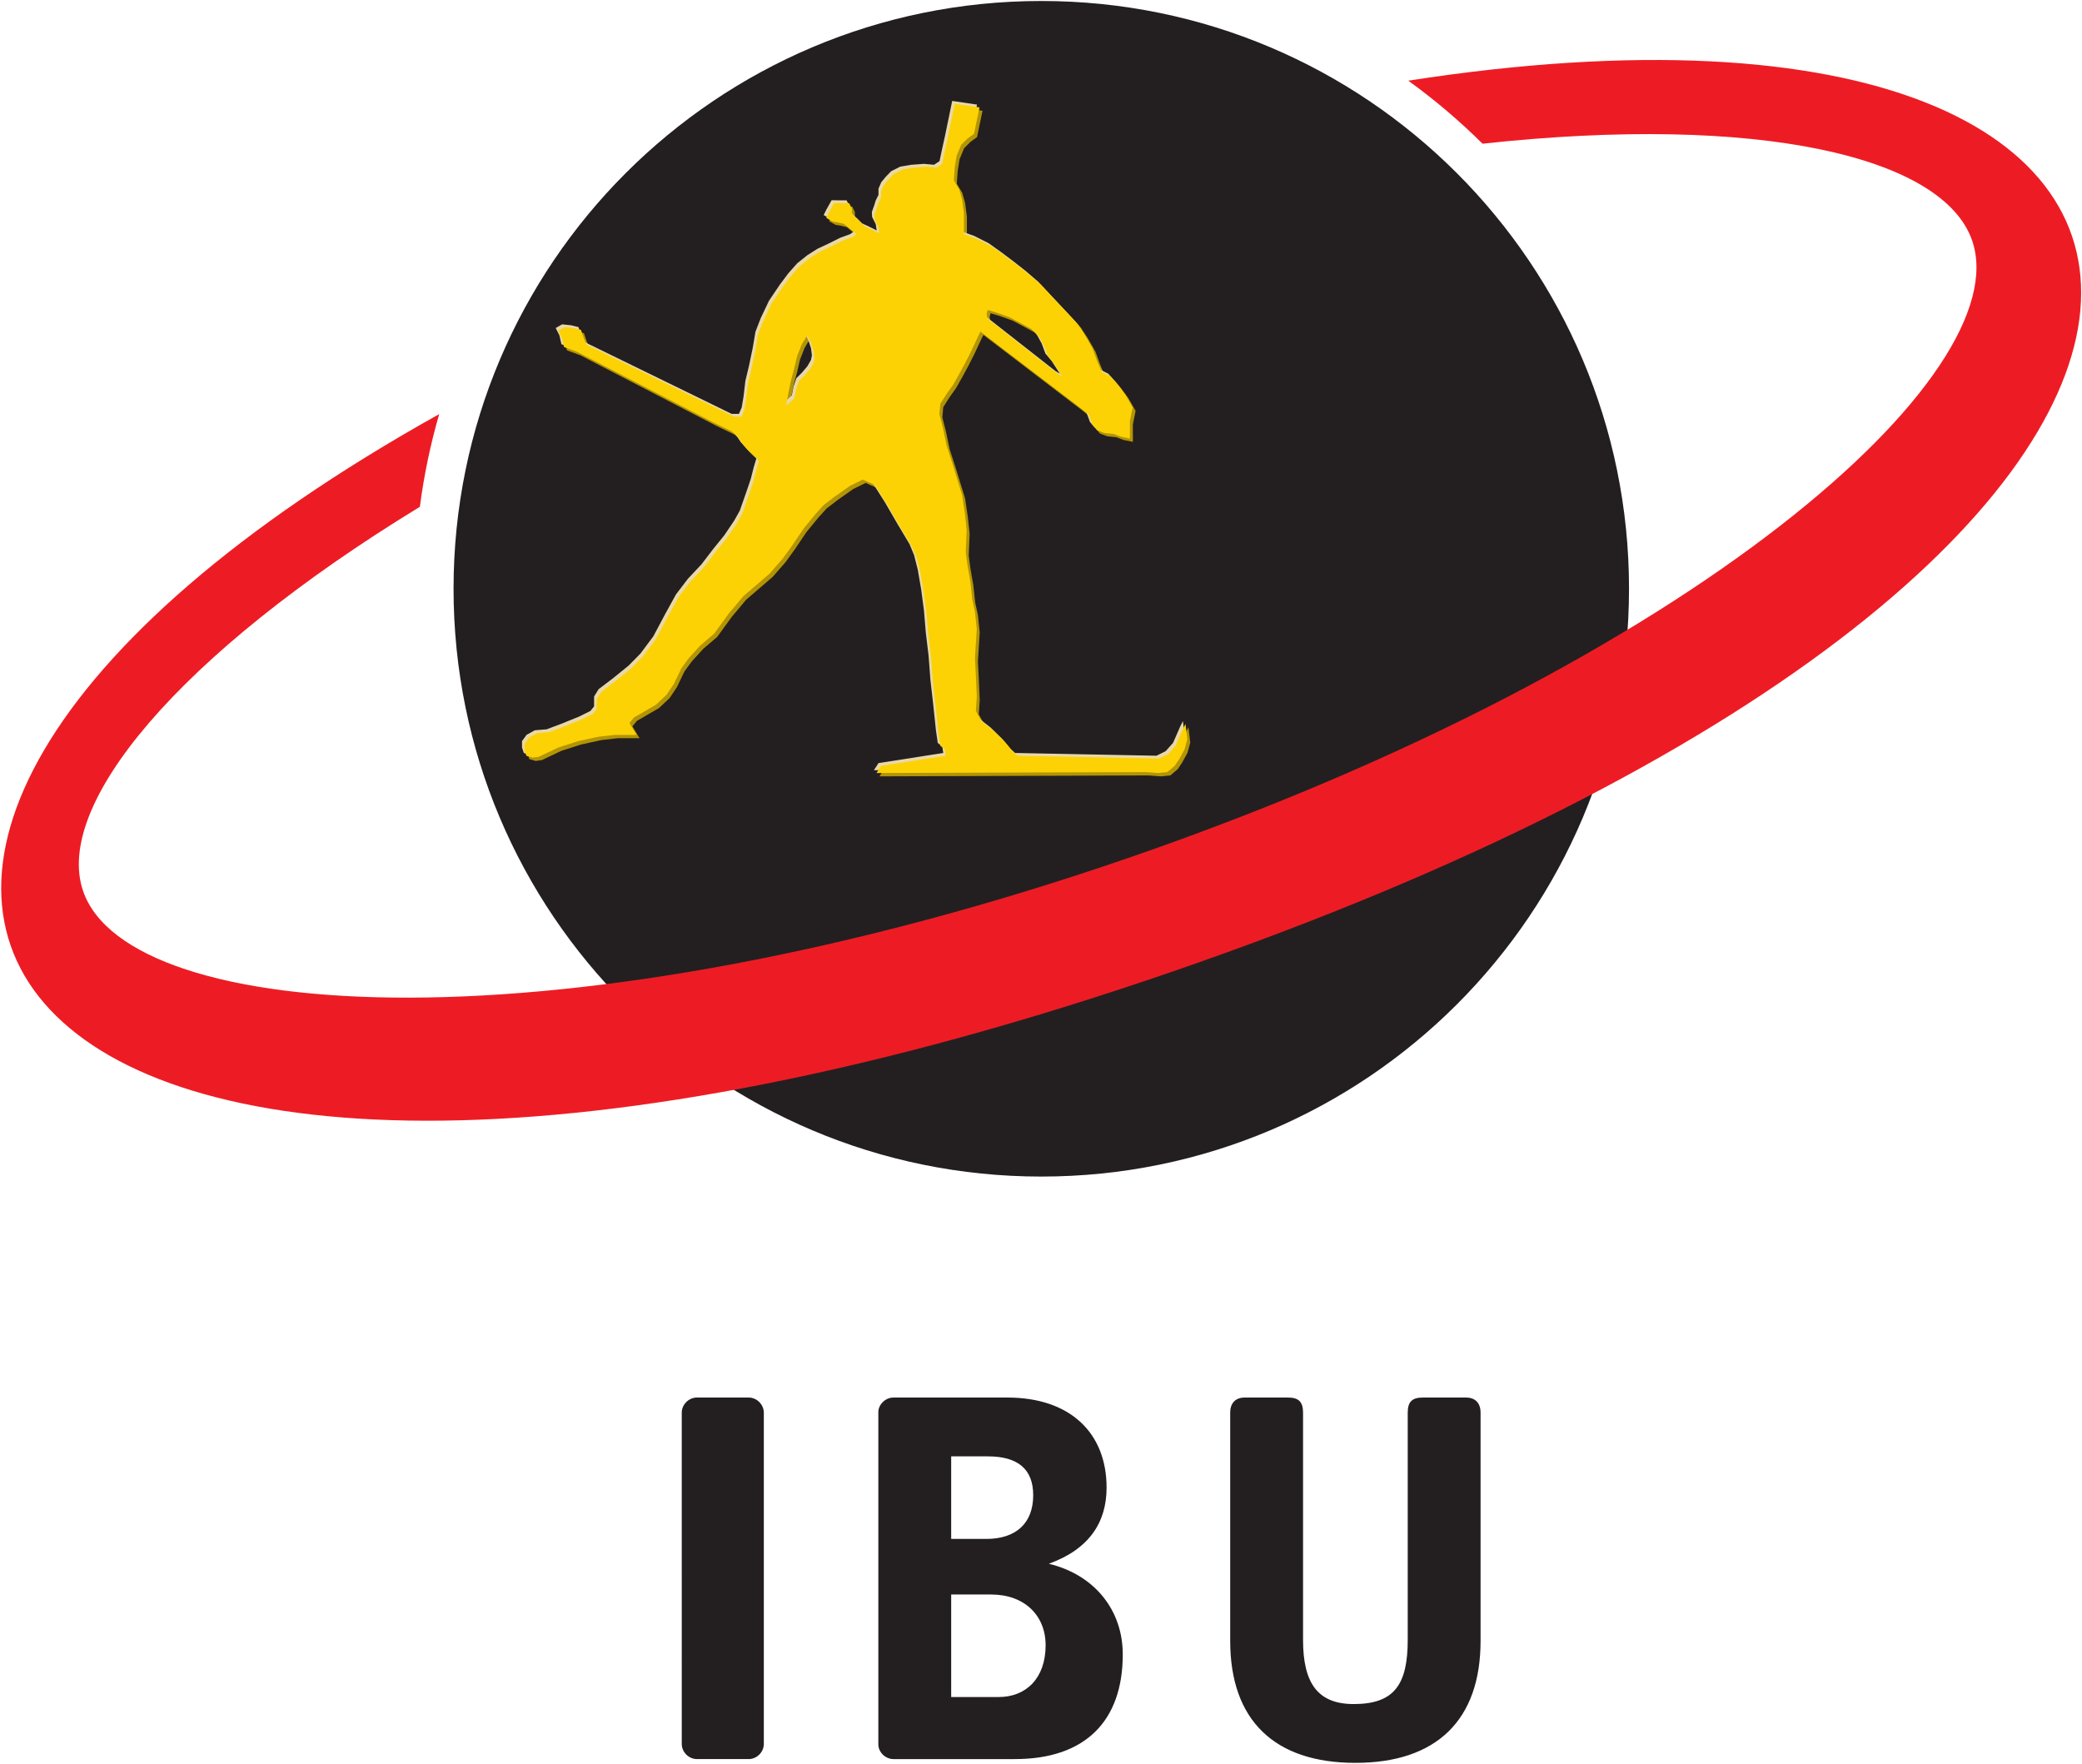 <?xml version="1.0" encoding="UTF-8" standalone="no"?>
<!-- Created with Inkscape (http://www.inkscape.org/) -->

<svg
   xmlns:dc="http://purl.org/dc/elements/1.1/"
   xmlns:cc="http://creativecommons.org/ns#"
   xmlns:rdf="http://www.w3.org/1999/02/22-rdf-syntax-ns#"
   xmlns:svg="http://www.w3.org/2000/svg"
   xmlns="http://www.w3.org/2000/svg"
   xmlns:sodipodi="http://sodipodi.sourceforge.net/DTD/sodipodi-0.dtd"
   xmlns:inkscape="http://www.inkscape.org/namespaces/inkscape"
   width="1000"
   height="847.158"
   id="svg4091"
   version="1.1"
   inkscape:version="0.48.5 r10040"
   sodipodi:docname="A.svg">
  <defs
     id="defs4093">
    <clipPath
       clipPathUnits="userSpaceOnUse"
       id="clipPath3541">
      <path
         inkscape:connector-curvature="0"
         d="m 27.358,886.449 612.284,0 0,-858.898 -612.284,0 0,858.898 z"
         id="path3543" />
    </clipPath>
    <clipPath
       clipPathUnits="userSpaceOnUse"
       id="clipPath3547">
      <path
         inkscape:connector-curvature="0"
         d="m 0.015,914.01 666.99,0 0,-914.01 -666.99,0 0,914.01 z"
         id="path3549" />
    </clipPath>
    <clipPath
       clipPathUnits="userSpaceOnUse"
       id="clipPath3557">
      <path
         inkscape:connector-curvature="0"
         d="m -2.998,1.157 4.772,0 0,22.131 -4.772,0 0,-22.131 z"
         id="path3559" />
    </clipPath>
    <clipPath
       clipPathUnits="userSpaceOnUse"
       id="clipPath3565">
      <path
         inkscape:connector-curvature="0"
         d="m 1.215,3.064 -1.002,0 0,1 1.002,0 0,-1 z"
         id="path3567" />
    </clipPath>
    <clipPath
       clipPathUnits="userSpaceOnUse"
       id="clipPath3571">
      <path
         inkscape:connector-curvature="0"
         d="m -0.307,4.089 1.521,0 0,-1.03 -1.521,0 0,1.03 z"
         clip-rule="evenodd"
         id="path3573" />
    </clipPath>
    <clipPath
       clipPathUnits="userSpaceOnUse"
       id="clipPath3577">
      <path
         inkscape:connector-curvature="0"
         d="m -2.802,22.62 4.381,0 0,-20.797 -4.381,0 0,20.797 z"
         id="path3579" />
    </clipPath>
    <clipPath
       clipPathUnits="userSpaceOnUse"
       id="clipPath3583">
      <path
         inkscape:connector-curvature="0"
         d="m -2.998,23.288 4.772,0 0,-22.131 -4.772,0 0,22.131 z"
         id="path3585" />
    </clipPath>
    <clipPath
       clipPathUnits="userSpaceOnUse"
       id="clipPath4224">
      <path
         inkscape:connector-curvature="0"
         d="m 225.009,771.234 145.257,0 0,28.136 -145.257,0 0,-28.136 z"
         id="path4226" />
    </clipPath>
    <clipPath
       clipPathUnits="userSpaceOnUse"
       id="clipPath6873">
      <path
         inkscape:connector-curvature="0"
         d="m 65.197,79.37 116.078,0 0,49.415 -116.078,0 0,-49.415 z"
         id="path6875" />
    </clipPath>
    <clipPath
       clipPathUnits="userSpaceOnUse"
       id="clipPath7116">
      <path
         inkscape:connector-curvature="0"
         d="m 0,0 335.71,0 0,157.67 L 0,157.67 0,0 z"
         id="path7118" />
    </clipPath>
    <clipPath
       clipPathUnits="userSpaceOnUse"
       id="clipPath7648">
      <path
         inkscape:connector-curvature="0"
         d="m 0,0 402.52,0 0,558.425 L 0,558.425 0,0 z"
         id="path7650" />
    </clipPath>
    <clipPath
       clipPathUnits="userSpaceOnUse"
       id="clipPath7622">
      <path
         inkscape:connector-curvature="0"
         d="m 0,0 402.52,0 0,558.425 L 0,558.425 0,0 z"
         id="path7624" />
    </clipPath>
    <clipPath
       clipPathUnits="userSpaceOnUse"
       id="clipPath7600">
      <path
         inkscape:connector-curvature="0"
         d="m 0,0 402.52,0 0,558.425 L 0,558.425 0,0 z"
         id="path7602" />
    </clipPath>
    <clipPath
       clipPathUnits="userSpaceOnUse"
       id="clipPath7584">
      <path
         inkscape:connector-curvature="0"
         d="m 0,0 402.52,0 0,558.425 L 0,558.425 0,0 z"
         id="path7586" />
    </clipPath>
    <clipPath
       clipPathUnits="userSpaceOnUse"
       id="clipPath7564">
      <path
         inkscape:connector-curvature="0"
         d="m 0,0 402.52,0 0,558.425 L 0,558.425 0,0 z"
         id="path7566" />
    </clipPath>
    <clipPath
       clipPathUnits="userSpaceOnUse"
       id="clipPath7524">
      <path
         inkscape:connector-curvature="0"
         d="m 0,0 402.52,0 0,558.425 L 0,558.425 0,0 z"
         id="path7526" />
    </clipPath>
    <clipPath
       clipPathUnits="userSpaceOnUse"
       id="clipPath7490">
      <path
         inkscape:connector-curvature="0"
         d="m 0,0 402.52,0 0,558.425 L 0,558.425 0,0 z"
         id="path7492" />
    </clipPath>
    <clipPath
       clipPathUnits="userSpaceOnUse"
       id="clipPath7464">
      <path
         inkscape:connector-curvature="0"
         d="m 0,0 402.52,0 0,558.425 L 0,558.425 0,0 z"
         id="path7466" />
    </clipPath>
    <clipPath
       clipPathUnits="userSpaceOnUse"
       id="clipPath8071">
      <path
         inkscape:connector-curvature="0"
         d="m 0,0 841.89,0 0,1190.551 -841.89,0 L 0,0 z"
         id="path8073" />
    </clipPath>
    <clipPath
       clipPathUnits="userSpaceOnUse"
       id="clipPath8047">
      <path
         inkscape:connector-curvature="0"
         d="m 0,0 841.89,0 0,1190.551 -841.89,0 L 0,0 z"
         id="path8049" />
    </clipPath>
  </defs>
  <sodipodi:namedview
     id="base"
     pagecolor="#ffffff"
     bordercolor="#666666"
     borderopacity="1.0"
     inkscape:pageopacity="0.0"
     inkscape:pageshadow="2"
     inkscape:zoom="0.40506722"
     inkscape:cx="665.11656"
     inkscape:cy="394.3577"
     inkscape:document-units="px"
     inkscape:current-layer="layer1"
     showgrid="false"
     fit-margin-left="0.5"
     fit-margin-bottom="0.5"
     fit-margin-top="0.5"
     fit-margin-right="0.5"
     inkscape:window-width="1058"
     inkscape:window-height="1035"
     inkscape:window-x="856"
     inkscape:window-y="-15"
     inkscape:window-maximized="0" />
  <g
     inkscape:label="Layer 1"
     inkscape:groupmode="layer"
     id="layer1"
     transform="translate(-844.119,399.388)">
    <g
       id="g8043"
       transform="matrix(9.803,0,0,-9.803,-2782.323,725.825)">
      <g
         id="g8045"
         clip-path="url(#clipPath8047)">
        <g
           id="g8051"
           transform="translate(392.154,85.937)">
          <path
             d="M 0,0 C 0,15.905 12.892,28.797 28.796,28.797 44.701,28.797 57.593,15.905 57.593,0 57.593,-15.904 44.701,-28.797 28.796,-28.797 12.892,-28.797 0,-15.904 0,0"
             style="fill:#231f20;fill-opacity:1;fill-rule:nonzero;stroke:none"
             id="path8053"
             inkscape:connector-curvature="0" />
        </g>
      </g>
    </g>
    <g
       id="g8055"
       transform="matrix(9.803,0,0,-9.803,1415.816,-42.733)">
      <path
         d="m 0,0 -0.09,0.754 -0.136,-0.27 -0.348,-0.799 -0.361,-0.405 -0.45,-0.224 -6.928,0.134 -0.304,0.27 -0.314,0.405 -0.585,0.574 -0.574,0.449 -0.271,0.496 0.045,0.708 -0.045,1.034 -0.044,0.844 0.089,1.429 -0.089,0.854 -0.135,0.62 -0.091,0.854 -0.133,0.754 -0.091,0.675 0.045,1.069 -0.091,0.844 -0.133,0.899 -0.118,0.381 -0.323,1.047 -0.315,0.979 -0.179,0.855 -0.179,0.709 0.044,0.494 0.314,0.495 0.315,0.44 0.304,0.54 0.27,0.494 0.315,0.619 0.315,0.675 0.133,0.279 4.872,-3.721 0.441,-0.359 0.179,-0.486 0.224,-0.269 0.361,-0.135 0.439,-0.045 0.359,-0.135 0.451,-0.089 0,0.494 0,0.36 0.134,0.664 -0.36,0.629 -0.358,0.485 -0.351,0.405 -0.449,0.224 -0.226,0.54 -0.224,0.619 -0.361,0.629 -0.348,0.54 -0.494,0.53 -0.675,0.719 -0.664,0.709 -0.629,0.54 -0.574,0.449 -0.585,0.44 -0.629,0.449 -0.711,0.36 -0.629,0.225 0,0.439 0,0.585 -0.089,0.674 -0.137,0.485 -0.268,0.449 0.044,0.63 0.091,0.574 0.226,0.54 0.314,0.314 0.315,0.226 0.27,1.292 -1.216,0.181 -0.35,-1.699 -0.178,-0.809 -0.09,-0.439 -0.271,-0.18 -0.494,0.045 -0.618,-0.045 -0.541,-0.09 -0.449,-0.225 -0.26,-0.269 -0.224,-0.27 -0.136,-0.315 0,-0.305 -0.134,-0.269 -0.078,-0.256 -0.113,-0.308 0.01,-0.246 0.181,-0.359 0.044,-0.306 -0.358,0.181 -0.361,0.17 -0.27,0.269 -0.351,0.318 0.002,0.267 -0.135,0.27 -0.314,0 -0.421,0.006 -0.255,-0.456 -0.135,-0.27 0.315,-0.18 0.27,-0.045 0.282,-0.068 0.617,-0.506 -0.179,-0.135 -0.494,-0.18 -0.541,-0.27 -0.574,-0.27 -0.494,-0.314 -0.494,-0.395 -0.441,-0.494 -0.404,-0.54 -0.54,-0.799 -0.403,-0.854 -0.26,-0.664 -0.137,-0.81 -0.177,-0.844 -0.182,-0.764 -0.088,-0.754 -0.091,-0.54 -0.135,-0.315 -0.359,0 -7.234,3.532 -0.134,0.315 -0.136,0.404 -0.359,0.091 -0.44,0.044 -0.314,-0.179 0.179,-0.36 0.1,-0.433 0.656,-0.241 6.702,-3.477 0.843,-0.404 0.316,-0.271 0.269,-0.404 0.314,-0.349 0.27,-0.225 0.181,-0.226 -0.134,-0.449 -0.136,-0.54 -0.095,-0.283 -0.13,-0.381 -0.315,-0.899 -0.27,-0.485 -0.483,-0.719 -0.539,-0.664 -0.585,-0.765 -0.665,-0.709 -0.584,-0.764 -0.538,-0.98 -0.575,-1.078 -0.631,-0.845 -0.574,-0.584 -0.764,-0.62 -0.709,-0.539 -0.224,-0.359 0,-0.485 -0.182,-0.224 -0.54,-0.27 -0.887,-0.36 -0.72,-0.269 -0.574,-0.046 -0.405,-0.225 -0.224,-0.304 0,-0.315 0.089,-0.27 0.314,-0.09 0.304,0.045 0.946,0.45 0.979,0.314 0.988,0.215 0.8,0.091 1.069,0 -0.351,0.584 0.226,0.269 1.07,0.619 0.528,0.496 0.361,0.539 0.359,0.754 0.359,0.494 0.574,0.63 0.675,0.574 0.72,0.99 0.708,0.843 0.631,0.541 0.665,0.574 0.628,0.719 0.45,0.62 0.575,0.853 0.582,0.71 0.407,0.449 0.528,0.405 0.669,0.471 0.095,0.069 0.619,0.304 0.585,-0.26 0.072,-0.113 0.557,-0.876 0.62,-1.069 0.585,-0.978 0.224,-0.54 0.181,-0.719 0.17,-0.979 0.134,-1.024 0.089,-1.079 0.135,-1.115 0.091,-1.203 0.135,-1.158 0.135,-1.305 0.089,-0.619 0.225,-0.18 0.045,-0.315 -3.172,-0.494 -0.224,-0.35 13.172,0.045 0.629,-0.045 0.45,0.045 0.359,0.305 0.215,0.314 0.27,0.495 L 0,0 z m -18.268,18.672 -0.044,-0.225 -0.18,-0.315 -0.27,-0.314 -0.27,-0.27 -0.135,-0.395 -0.089,-0.45 -0.395,-0.359 0.091,0.539 0.133,0.665 0.171,0.629 0.133,0.584 0.226,0.575 0.27,0.449 0.179,-0.359 0.136,-0.405 0.044,-0.349 z m 8.438,2.183 0.044,0.18 0.45,-0.135 0.63,-0.225 0.575,-0.305 0.494,-0.269 0.359,-0.36 0.27,-0.495 0.179,-0.485 0.305,-0.359 0.404,-0.629 -0.223,0.135 -3.46,2.712 -0.027,0.235 z"
         style="fill:#b39404;fill-opacity:1;fill-rule:nonzero;stroke:none"
         id="path8057"
         inkscape:connector-curvature="0" />
    </g>
    <g
       id="g8059"
       transform="matrix(9.803,0,0,-9.803,1413.17,-45.688)">
      <path
         d="m 0,0 -0.09,0.754 -0.136,-0.27 -0.348,-0.798 -0.361,-0.406 -0.45,-0.224 -6.928,0.135 -0.304,0.27 -0.315,0.404 -0.584,0.574 -0.575,0.45 -0.27,0.494 0.045,0.709 -0.045,1.035 -0.044,0.844 0.089,1.429 -0.089,0.854 -0.135,0.619 -0.091,0.855 -0.133,0.754 -0.091,0.675 0.045,1.069 -0.091,0.843 -0.133,0.9 -0.118,0.381 -0.323,1.047 -0.315,0.979 -0.179,0.855 -0.179,0.708 0.044,0.495 0.314,0.495 0.315,0.439 0.304,0.54 0.27,0.494 0.315,0.62 0.316,0.675 0.131,0.279 4.874,-3.721 0.44,-0.36 0.179,-0.485 0.224,-0.27 0.361,-0.135 0.439,-0.044 0.359,-0.135 0.451,-0.09 0,0.495 0,0.359 0.134,0.665 -0.36,0.629 -0.358,0.484 -0.351,0.405 -0.45,0.225 -0.225,0.54 -0.224,0.618 -0.361,0.63 -0.349,0.54 -0.494,0.53 -0.675,0.718 -0.663,0.71 -0.629,0.539 -0.574,0.45 -0.585,0.44 -0.629,0.449 -0.711,0.36 -0.629,0.225 0,0.439 0,0.585 -0.089,0.675 -0.137,0.484 -0.268,0.45 0.044,0.628 0.091,0.575 0.224,0.539 0.316,0.315 0.315,0.224 0.27,1.295 -1.216,0.179 -0.35,-1.698 -0.178,-0.81 -0.091,-0.438 -0.27,-0.181 -0.494,0.045 -0.618,-0.045 -0.541,-0.09 -0.449,-0.225 -0.26,-0.269 -0.224,-0.269 -0.137,-0.316 0,-0.305 -0.133,-0.269 -0.079,-0.255 -0.112,-0.309 0.01,-0.245 0.181,-0.36 0.044,-0.304 -0.358,0.179 -0.361,0.17 -0.27,0.27 -0.351,0.318 0.002,0.267 -0.135,0.269 -0.314,0 -0.421,0.007 -0.255,-0.457 -0.135,-0.27 0.315,-0.179 0.27,-0.045 0.28,-0.069 0.619,-0.505 -0.179,-0.135 -0.494,-0.18 -0.541,-0.27 -0.574,-0.27 -0.496,-0.314 -0.492,-0.395 -0.441,-0.495 -0.404,-0.539 -0.54,-0.8 -0.405,-0.853 -0.258,-0.664 -0.137,-0.81 -0.177,-0.844 -0.182,-0.764 -0.088,-0.755 -0.091,-0.539 -0.135,-0.315 -0.359,0 -7.234,3.532 -0.134,0.314 -0.136,0.406 -0.36,0.088 -0.439,0.046 -0.316,-0.18 0.181,-0.36 0.099,-0.434 0.655,-0.24 6.704,-3.477 0.843,-0.404 0.316,-0.27 0.269,-0.405 0.316,-0.349 0.268,-0.226 0.181,-0.224 -0.134,-0.449 -0.136,-0.54 -0.095,-0.283 -0.13,-0.381 -0.315,-0.9 -0.27,-0.484 -0.484,-0.72 -0.538,-0.664 -0.585,-0.764 -0.665,-0.709 -0.584,-0.764 -0.539,-0.979 -0.574,-1.08 -0.631,-0.843 -0.574,-0.585 -0.764,-0.62 -0.71,-0.539 -0.223,-0.36 0,-0.484 -0.182,-0.225 -0.54,-0.269 -0.889,-0.36 -0.718,-0.271 -0.574,-0.044 -0.405,-0.225 -0.224,-0.306 0,-0.313 0.089,-0.27 0.314,-0.09 0.304,0.045 0.944,0.45 0.981,0.314 0.988,0.214 0.8,0.091 1.068,0 -0.35,0.584 0.226,0.27 1.07,0.619 0.528,0.495 0.361,0.539 0.359,0.755 0.359,0.494 0.574,0.63 0.675,0.574 0.72,0.989 0.708,0.845 0.631,0.539 0.665,0.574 0.628,0.719 0.448,0.62 0.575,0.854 0.584,0.709 0.407,0.45 0.528,0.405 0.669,0.471 0.095,0.068 0.619,0.305 0.585,-0.26 0.072,-0.113 0.557,-0.876 0.62,-1.069 0.585,-0.979 0.224,-0.539 0.181,-0.719 0.169,-0.98 0.135,-1.024 0.089,-1.078 0.135,-1.115 0.091,-1.203 0.133,-1.159 0.137,-1.304 0.089,-0.619 0.225,-0.181 0.045,-0.314 -3.173,-0.495 -0.224,-0.349 13.171,0.045 0.631,-0.045 0.45,0.045 0.358,0.304 0.216,0.315 0.27,0.494 L 0,0 z m -18.268,18.673 -0.045,-0.225 -0.181,-0.315 -0.268,-0.315 -0.27,-0.269 -0.135,-0.395 -0.089,-0.449 -0.395,-0.361 0.09,0.54 0.134,0.665 0.171,0.629 0.133,0.584 0.226,0.575 0.27,0.449 0.179,-0.359 0.135,-0.405 0.045,-0.349 z m 8.437,2.183 0.045,0.179 0.449,-0.135 0.631,-0.225 0.575,-0.305 0.492,-0.269 0.36,-0.36 0.271,-0.494 0.179,-0.485 0.304,-0.36 0.405,-0.629 -0.224,0.135 -3.459,2.714 -0.028,0.234 z"
         style="fill:#e8d8a8;fill-opacity:1;fill-rule:nonzero;stroke:none"
         id="path8061"
         inkscape:connector-curvature="0" />
    </g>
    <g
       id="g8063"
       transform="matrix(9.803,0,0,-9.803,1414.393,-44.332)">
      <path
         d="m 0,0 -0.089,0.754 -0.135,-0.269 -0.35,-0.799 -0.359,-0.406 -0.45,-0.224 -6.928,0.135 -0.304,0.269 -0.315,0.405 -0.584,0.574 -0.575,0.45 -0.27,0.495 0.045,0.709 -0.045,1.034 -0.046,0.844 0.091,1.429 -0.091,0.854 -0.135,0.619 -0.089,0.854 -0.135,0.755 -0.091,0.675 0.045,1.069 -0.089,0.843 -0.135,0.9 -0.118,0.381 -0.321,1.047 -0.315,0.979 -0.181,0.855 -0.178,0.709 0.044,0.494 0.315,0.495 0.315,0.439 0.304,0.541 0.27,0.494 0.315,0.618 0.314,0.675 0.132,0.279 4.873,-3.72 0.44,-0.36 0.179,-0.485 0.226,-0.27 0.358,-0.134 0.442,-0.045 0.359,-0.135 0.449,-0.09 0,0.495 0,0.36 0.135,0.664 -0.359,0.629 -0.36,0.484 -0.351,0.405 -0.448,0.225 -0.225,0.539 -0.226,0.619 -0.359,0.63 -0.349,0.54 -0.495,0.529 -0.674,0.719 -0.665,0.709 -0.629,0.541 -0.574,0.449 -0.585,0.44 -0.629,0.449 -0.709,0.36 -0.63,0.225 0,0.438 0,0.585 -0.09,0.674 -0.135,0.485 -0.27,0.451 0.044,0.628 0.091,0.575 0.224,0.539 0.316,0.315 0.315,0.225 0.269,1.293 -1.215,0.18 -0.348,-1.698 -0.18,-0.81 -0.09,-0.439 -0.271,-0.18 -0.494,0.045 -0.618,-0.045 -0.539,-0.089 -0.451,-0.225 -0.26,-0.27 -0.224,-0.27 -0.135,-0.315 0,-0.304 -0.135,-0.27 -0.077,-0.255 -0.113,-0.309 0.011,-0.245 0.179,-0.36 0.046,-0.305 -0.36,0.18 -0.361,0.17 -0.27,0.269 -0.349,0.319 0,0.266 -0.133,0.27 -0.317,0 -0.42,0.007 -0.255,-0.457 -0.133,-0.27 0.314,-0.179 0.27,-0.045 0.281,-0.069 0.619,-0.505 -0.181,-0.136 -0.495,-0.179 -0.538,-0.27 -0.575,-0.27 -0.495,-0.314 -0.494,-0.395 -0.44,-0.494 -0.404,-0.54 -0.539,-0.8 -0.405,-0.853 -0.26,-0.665 -0.135,-0.81 -0.18,-0.843 -0.179,-0.764 -0.091,-0.755 -0.09,-0.539 -0.134,-0.315 -0.36,0 -7.233,3.532 -0.135,0.314 -0.135,0.405 -0.359,0.089 -0.441,0.046 -0.314,-0.18 0.181,-0.36 0.099,-0.433 0.653,-0.241 6.704,-3.476 0.845,-0.405 0.314,-0.27 0.27,-0.405 0.315,-0.349 0.27,-0.225 0.179,-0.225 -0.135,-0.449 -0.133,-0.54 -0.096,-0.283 -0.129,-0.381 -0.315,-0.9 -0.27,-0.483 -0.485,-0.72 -0.539,-0.664 -0.585,-0.765 -0.665,-0.71 -0.584,-0.764 -0.539,-0.979 -0.574,-1.079 -0.631,-0.844 -0.574,-0.584 -0.763,-0.62 -0.711,-0.539 -0.224,-0.36 0,-0.484 -0.179,-0.225 -0.54,-0.27 -0.889,-0.36 -0.72,-0.269 -0.574,-0.046 -0.405,-0.224 -0.224,-0.305 0,-0.315 0.09,-0.269 0.315,-0.09 0.304,0.044 0.944,0.45 0.979,0.315 0.99,0.215 0.798,0.09 1.069,0 -0.349,0.584 0.226,0.27 1.068,0.619 0.528,0.495 0.361,0.539 0.361,0.755 0.358,0.494 0.575,0.629 0.673,0.575 0.72,0.989 0.709,0.845 0.629,0.539 0.665,0.574 0.63,0.72 0.449,0.619 0.575,0.854 0.584,0.71 0.403,0.448 0.53,0.406 0.669,0.471 0.097,0.068 0.619,0.305 0.585,-0.26 0.071,-0.113 0.557,-0.877 0.619,-1.068 0.585,-0.978 0.226,-0.541 0.179,-0.718 0.17,-0.98 0.134,-1.024 0.091,-1.079 0.133,-1.114 0.093,-1.203 0.133,-1.159 0.135,-1.305 0.09,-0.618 0.224,-0.18 0.047,-0.315 -3.173,-0.494 -0.225,-0.35 13.172,0.044 0.629,-0.044 0.449,0.044 0.361,0.306 0.214,0.313 0.27,0.496 L 0,0 z m -18.267,18.672 -0.044,-0.225 -0.181,-0.314 -0.27,-0.315 -0.27,-0.27 -0.134,-0.394 -0.09,-0.45 -0.395,-0.36 0.091,0.54 0.134,0.664 0.17,0.63 0.135,0.584 0.225,0.575 0.271,0.449 0.177,-0.36 0.137,-0.405 0.044,-0.349 z m 8.436,2.183 0.046,0.18 0.449,-0.135 0.63,-0.225 0.573,-0.304 0.495,-0.27 0.36,-0.359 0.27,-0.496 0.181,-0.484 0.304,-0.359 0.403,-0.63 -0.223,0.136 -3.459,2.712 -0.029,0.234 z"
         style="fill:#fcd205;fill-opacity:1;fill-rule:nonzero;stroke:none"
         id="path8065"
         inkscape:connector-curvature="0" />
    </g>
    <g
       id="g8067"
       transform="matrix(9.803,0,0,-9.803,-2782.323,725.825)">
      <g
         id="g8069"
         clip-path="url(#clipPath8071)">
        <g
           id="g8075"
           transform="translate(390.504,89.954)">
          <path
             d="m 0,0 c -11.908,-7.271 -17.944,-14.637 -16.499,-18.83 2.239,-6.508 23.405,-7.948 51.205,1.624 27.801,9.573 43.591,23.737 41.35,30.245 -1.422,4.131 -10.467,6.22 -23.99,4.749 -1.129,1.121 -2.346,2.153 -3.639,3.088 C 93.355,27.852 95.03,-2.748 36.873,-22.772 -21.311,-42.806 -38.82,-17.631 0.947,4.54 0.52,3.069 0.201,1.552 0,0"
             style="fill:#ed1c24;fill-opacity:1;fill-rule:nonzero;stroke:none"
             id="path8077"
             inkscape:connector-curvature="0" />
        </g>
        <g
           id="g8079"
           transform="translate(407.356,29.341)">
          <path
             d="m 0,0 0,16.232 c 0,0.397 -0.344,0.741 -0.74,0.741 l -2.54,0 c -0.397,0 -0.741,-0.344 -0.741,-0.741 L -4.021,0 c 0,-0.397 0.344,-0.74 0.741,-0.74 l 2.54,0 C -0.344,-0.74 0,-0.397 0,0 m 17.587,4.389 c 0,2.141 -1.348,3.886 -3.622,4.441 1.983,0.714 2.829,2.036 2.829,3.728 0,2.67 -1.771,4.415 -4.864,4.415 l -5.578,0 c -0.397,0 -0.741,-0.344 -0.741,-0.714 l 0,-16.285 c 0,-0.371 0.344,-0.714 0.741,-0.714 l 5.948,0 c 3.463,0 5.287,1.877 5.287,5.129 m -3.78,0.449 c 0,-1.613 -0.952,-2.538 -2.3,-2.538 l -2.327,0 0,5.023 1.957,0 c 1.639,0 2.67,-1.031 2.67,-2.485 m -0.608,7.349 c 0,-1.374 -0.846,-2.141 -2.3,-2.141 l -1.719,0 0,4.045 1.798,0 c 1.48,0 2.221,-0.635 2.221,-1.904 m 21.919,-7.138 0,11.183 c 0,0.476 -0.265,0.741 -0.714,0.741 l -2.115,0 c -0.529,0 -0.74,-0.212 -0.74,-0.741 l 0,-11.13 c 0,-2.194 -0.661,-3.146 -2.644,-3.146 -1.771,0 -2.485,1.031 -2.485,3.146 l 0,11.13 c 0,0.529 -0.212,0.741 -0.74,0.741 l -2.115,0 c -0.45,0 -0.714,-0.265 -0.714,-0.741 l 0,-11.183 c 0,-3.886 2.168,-5.974 6.133,-5.974 3.966,0 6.134,2.088 6.134,5.974"
             style="fill:#231f20;fill-opacity:1;fill-rule:nonzero;stroke:none"
             id="path8081"
             inkscape:connector-curvature="0" />
        </g>
      </g>
    </g>
  </g>
</svg>
